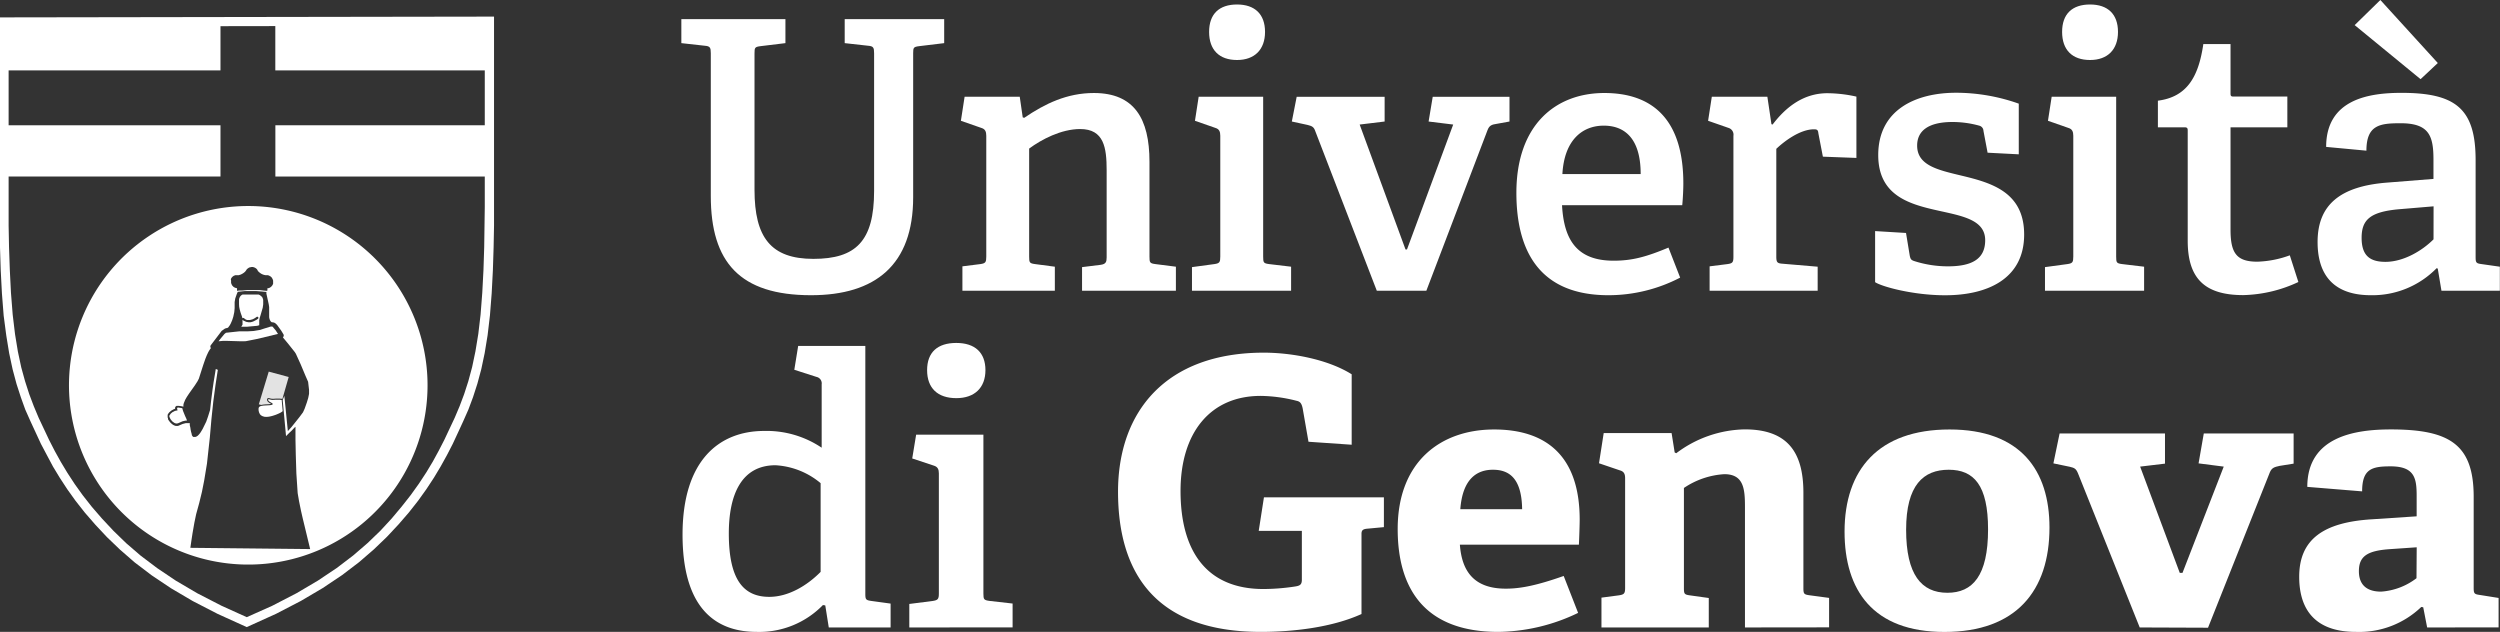 <svg xmlns="http://www.w3.org/2000/svg" viewBox="0 0 478.72 121"><rect x="0" y="0" width="478.72" height="121" fill="#333333" stroke="none"/><title>logo_orizzontale_WHITE</title><g id="Layer_2" data-name="Layer 2"><path d="M167.38,10.2c0-1.08-.14-1.36-1.14-1.44l-4.49-.5V3.66H180.8v4.6L176,8.84c-1.07.14-1.14.28-1.14,1.36V37.78c0,12.93-7.21,18.75-19.56,18.75-13.63,0-19.19-6.32-19.19-19V10.2c0-1.08-.14-1.36-1.14-1.44l-4.5-.5V3.66H150.4v4.6l-4.78.58c-1.07.14-1.14.28-1.14,1.36V36.35c0,9.12,3.14,13.22,11.27,13.22s11.63-3.38,11.63-13Z" style="fill:#fff"/><path d="M207.2,55.67V51.15l3.57-.44c1-.14,1.14-.57,1.14-1.43V32.61c0-4.31-.5-7.9-5.07-7.9-3.64,0-7.42,2-9.77,3.74V49.13c0,1.15.07,1.3,1.14,1.44l3.78.5v4.6h-17.7V51l3.43-.43c1-.14,1.14-.36,1.14-1.44V26c0-.79-.21-1.29-.93-1.5L184,23.13l.71-4.6h10.56l.57,3.95.29.08c4-2.73,8.21-4.75,13.34-4.75,7.71,0,10.64,4.89,10.64,13.15V49.13c0,1.15.07,1.3,1.14,1.44l3.92.5v4.6Z" style="fill:#fff"/><path d="M228.25,55.67V51.15l4.28-.58c1-.14,1.14-.36,1.14-1.44V26c0-.79-.21-1.29-.92-1.5l-3.93-1.37.71-4.6h12.35v30.6c0,1.15.07,1.3,1.14,1.44l4.21.5v4.6Zm8.63-44.18c-3.42,0-5.35-1.94-5.35-5.38S233.46.86,236.88.86s5.36,1.87,5.36,5.25S240.24,11.49,236.88,11.49Z" style="fill:#fff"/><path d="M263.64,55.67,251.87,25.14c-.29-.86-.64-1-1.5-1.22l-3-.65.93-4.74h16.84v4.74l-4.78.58,8.78,23.92h.28l8.85-23.92-4.71-.58.79-4.74h14.7v4.74l-2.43.44c-.93.14-1.43.28-1.78,1.22L273.13,55.67Z" style="fill:#fff"/><path d="M321.73,53.16A29.73,29.73,0,0,1,308,56.53c-13.27,0-17.63-8.55-17.63-19.61,0-13,7.5-19.11,16.84-19.11,9,0,15.13,4.82,15.13,17.32,0,.93-.07,2.8-.21,4.16H299.11C299.47,46,302,49.92,309,49.92c3.49,0,6.2-.71,10.49-2.51Zm-7.56-19.83c0-7-3.22-9.27-7.07-9.27-4.07,0-7.56,2.73-7.92,9.27Z" style="fill:#fff"/><path d="M327.37,55.67V51l3.42-.43c1-.14,1.14-.36,1.14-1.44V26a1.35,1.35,0,0,0-.92-1.5l-3.93-1.37.71-4.6h10.64l.78,5.25.22.07c2.35-3.09,5.7-6,10.49-6a26.18,26.18,0,0,1,5.56.65V30.24L349.06,30l-.86-4.45c-.07-.65-.21-.79-.85-.79-2.71,0-5.78,2.37-7.21,3.74V49.06c0,1.15.14,1.37,1.21,1.44l6.71.57v4.6Z" style="fill:#fff"/><path d="M380.6,29.24l-.79-4.17a1.06,1.06,0,0,0-.78-1,19.3,19.3,0,0,0-5.14-.71c-4.57,0-6.78,1.65-6.78,4.52,0,3.81,4,4.67,8.49,5.75,5.64,1.36,12,3.09,12,11.28,0,8.47-7,11.63-15.13,11.63-6.13,0-12.13-1.65-13.41-2.51V44.25l5.92.36.72,4.38c.14.58.21.79.85,1A21.1,21.1,0,0,0,373,51c4.43,0,7.14-1.29,7.14-5,0-4-4.57-4.67-9.35-5.75-5.42-1.22-11.13-2.95-11.13-10.56,0-8.69,7.21-11.93,14.91-11.93a36,36,0,0,1,12,2.09v9.7Z" style="fill:#fff"/><path d="M391.59,55.67V51.15l4.28-.58c1-.14,1.14-.36,1.14-1.44V26c0-.79-.21-1.29-.93-1.5l-3.92-1.37.71-4.6h12.35v30.6c0,1.15.07,1.3,1.14,1.44l4.21.5v4.6Zm8.63-44.18c-3.42,0-5.35-1.94-5.35-5.38S396.8.86,400.22.86s5.35,1.87,5.35,5.25S403.58,11.49,400.22,11.49Z" style="fill:#fff"/><path d="M440.11,54a26.09,26.09,0,0,1-10.56,2.51c-7.49,0-10.63-3.3-10.63-10.41v-21c0-.43,0-.72-.57-.72h-5.14v-5.1c5.56-.72,7.78-4.52,8.7-10.84h5.21v9.33c0,.51,0,.72.57.72H438v5.89H427.12V44c0,4.46,1.15,6.11,5.14,6.11a19.7,19.7,0,0,0,6.21-1.22Z" style="fill:#fff"/><path d="M467.51,55.67l-.71-4.24-.22-.07A17.18,17.18,0,0,1,454,56.53c-9,0-10.21-6.17-10.21-10.2,0-7.18,4.42-10.63,13.13-11.35l9.06-.72V30.6c0-4.52-.78-7-6.28-7-3.92,0-6.56.29-6.56,5.25l-7.71-.72c0-9.2,8.35-10.35,14.42-10.35,10.34,0,14.2,3,14.2,12.86V49.13c0,1.15.07,1.3,1.14,1.44l3.5.5v4.6Zm-4-40.51L450.89,4.81,455.81,0l11,12.07ZM466,39.51l-6.78.57c-5.35.51-7,2-7,5.46s1.64,4.6,4.57,4.6c3.49,0,7.06-2.16,9.2-4.31Z" style="fill:#fff"/><path d="M158.7,120.15l-.67-4.22-.45-.07A17,17,0,0,1,144.92,121c-8.56,0-14.22-5.28-14.22-18.63,0-14.21,7-19.85,15.64-19.85a18.9,18.9,0,0,1,11,3.21V73.6a1.27,1.27,0,0,0-1-1.43l-4.24-1.36.74-4.57H165.7v47.41c0,1.14.08,1.28,1.19,1.43l3.65.5v4.57Zm-1.56-27.63a14.71,14.71,0,0,0-8.64-3.43c-6.41,0-8.94,5.43-8.94,13.07,0,8.78,2.76,12.13,7.75,12.13,3.65,0,7.22-2.14,9.83-4.78Z" style="fill:#fff"/><path d="M174.12,120.15v-4.5l4.47-.57c1-.15,1.19-.36,1.19-1.43v-23c0-.79-.23-1.28-1-1.5l-4.1-1.36.75-4.56h12.88v30.41c0,1.14.08,1.28,1.19,1.43l4.4.5v4.57Zm9-43.91c-3.58,0-5.59-1.93-5.59-5.36s2-5.21,5.59-5.21,5.58,1.86,5.58,5.21S186.63,76.24,183.13,76.24Z" style="fill:#fff"/><path d="M261.9,101.23c-.89.07-1.19.28-1.19,1v15.35c-5.66,2.57-13.11,3.42-19.29,3.42-20.33,0-27.33-11.49-27.33-26.84S223.25,67.53,242,67.53c5.36,0,12.28,1.28,16.83,4.14V85.16l-8.27-.57-1.12-6.42c-.22-1-.52-1.29-1.19-1.43a28.71,28.71,0,0,0-6.85-.93c-9.61,0-15.34,7-15.34,18.21,0,11.78,5.21,18.77,15.86,18.77a40.92,40.92,0,0,0,6.18-.5c.82-.14,1.19-.35,1.19-1.28v-9.35h-8.26l1-6.43H265v5.71Z" style="fill:#fff"/><path d="M302.19,117.36A36,36,0,0,1,286.92,121c-14.37,0-19.28-8.56-19.28-19.7,0-12.92,8.26-19.06,18.46-19.06,9.83,0,16.39,4.92,16.39,17.27,0,.86-.08,3.36-.15,4.79H279.55c.37,5.07,2.68,8.42,8.79,8.42,2.9,0,6-.64,11.09-2.43ZM291.47,97.51c-.08-6-2.54-7.56-5.59-7.56s-5.81,1.71-6.25,7.56Z" style="fill:#fff"/><path d="M334.14,120.15V97.09c0-3.43-.22-6.29-3.95-6.29a15.44,15.44,0,0,0-7.74,2.64v19.14c0,1.14.07,1.28,1.19,1.43l3.57.5v5.64H306.66v-5.71L310,114c1-.15,1.19-.36,1.19-1.43v-21c0-.79-.22-1.29-1-1.5l-4-1.36.9-5.78h13l.59,3.71.3.15a22.4,22.4,0,0,1,13.11-4.57c8.12,0,11.24,4.28,11.24,12.13v18.21c0,1.14.08,1.28,1.2,1.43l3.72.5v5.64Z" style="fill:#fff"/><path d="M353.21,101.8c0-11.85,6.47-19.56,20.1-19.56s19.14,7.85,19.14,18.77c0,12.14-6.4,20-20.11,20S353.21,113,353.21,101.8Zm27.48-.43c0-8.43-2.69-11.42-7.53-11.42S365,92.87,365,101.44s2.91,12.07,7.9,12.07C377.71,113.51,380.69,110.29,380.69,101.37Z" style="fill:#fff"/><path d="M409.73,120.15,397.89,90.59c-.37-.86-.67-1-1.56-1.21l-3.13-.65L394.39,83h20.18v5.78l-4.76.57,7.59,20.35h.52l7.9-20.35L421,88.73,422,83h17.2v5.78l-2.68.43c-1,.22-1.49.36-1.86,1.21l-11.85,29.78Z" style="fill:#fff"/><path d="M464.77,120.15l-.75-3.86-.37-.07A17.17,17.17,0,0,1,451.14,121c-9.38,0-10.87-6.14-10.87-10.56,0-7.14,4.61-10.43,13.92-11l8.57-.57V94.94c0-3.35-.38-5.64-5-5.64-3.58,0-5.44.5-5.44,4.79l-10.5-.86c0-9.64,9.16-11,16-11,11.32,0,15.86,2.92,15.86,12.92v17.35c0,1.14.08,1.28,1.2,1.43l3.57.57v5.64Zm-2-15.35-5.07.35c-4.39.29-6,1.36-6,4.22s1.79,3.92,4.25,3.92a12.53,12.53,0,0,0,6.78-2.57Z" style="fill:#fff"/><rect x="0.77" y="3.66" width="93.39" height="30.14" style="fill:none"/><rect x="52.72" y="4.2" width="41.46" height="9.28" style="fill:#fff"/><polygon points="0.77 33.8 42.22 33.8 42.22 23.99 0.77 23.99 0.77 13.48 42.22 13.48 42.22 4.2 0.77 4.2 0.77 33.8" style="fill:#fff"/><polygon points="52.73 23.99 52.73 33.8 94.19 33.8 94.19 13.48 94.17 23.99 52.73 23.99" style="fill:#fff"/><rect x="42.22" y="3.66" width="10.51" height="0.54" style="fill:#e3e3e3"/><path d="M94.18,34.49V33.8H.77v.69l0,1.9v2.88l0,3.61L.87,47,1,51.38l.23,4.4L1.57,60,2,63.76l.55,3.39.65,3L4,73l.82,2.53.89,2.36.94,2.22,1,2.16,1,2.14,1.1,2.13,1.18,2.14,1.29,2.15L13.63,93l1.58,2.19L17,97.39l2,2.29L21.13,102l2.48,2.38,2.81,2.42,3.21,2.44,3.65,2.44,4.15,2.45,4.72,2.44L47.47,119l5.33-2.41,4.71-2.44,4.15-2.45,3.66-2.44,3.2-2.44,2.82-2.42L73.81,102,76,99.68l2-2.29,1.76-2.24L81.31,93l1.42-2.17L84,88.64l1.19-2.14,1.09-2.13,1-2.14,1-2.16,1-2.22.88-2.36L91,73l.74-2.76.65-3,.56-3.39L93.37,60l.33-4.19.23-4.4L94.08,47l.08-4.12,0-3.61V34.49ZM47.47,108.21A35.38,35.38,0,1,1,82.85,72.84,35.37,35.37,0,0,1,47.47,108.21Z" style="fill:none"/><path d="M47.25,120.08l-5.58-2.53-4.75-2.45-4.18-2.46-3.69-2.47-3.24-2.46L23,105.27l-2.51-2.41-2.22-2.37-2-2.3-1.78-2.26-1.59-2.22-1.44-2.2-1.31-2.16L9,87.19,7.84,85l-2-4.32-1-2.25L4,76.1l-.83-2.56-.75-2.8-.66-3.08-.56-3.43L.7,60.42.37,56.2.14,51.78,0,47.38l-.11-7.74V36.75l0-33.42,94.71-.15,0,33.57,0,6.5-.08,4.12-.14,4.39-.23,4.41-.33,4.2-.45,3.82-.56,3.42-.65,3.08-.75,2.79-.83,2.57-.89,2.38-1,2.26-1,2.17-1,2.15-1.11,2.15-1.19,2.15-1.3,2.17-1.44,2.19-1.59,2.22-1.78,2.26-2,2.31-2.21,2.36-2.5,2.4-2.84,2.45-3.23,2.46-3.69,2.47-4.19,2.47-4.74,2.46ZM1.65,5.08l0,31.67,0,6.48.08,4.11.15,4.36.22,4.38.33,4.17L2.88,64l.55,3.35.64,3L4.8,73l.8,2.48.87,2.3L7.4,80l2,4.24,1.08,2.11,1.17,2.11,1.27,2.11,1.4,2.14,1.55,2.16,1.73,2.2,1.94,2.24,2.16,2.31L24.15,104l2.76,2.38,3.16,2.39,3.6,2.42,4.1,2.41L42.43,116l4.82,2.18L52.13,116l4.66-2.41,4.1-2.42,3.6-2.41,3.15-2.4,2.76-2.38,2.43-2.34L75,99.29,76.92,97l1.73-2.2,1.55-2.16,1.4-2.13,1.27-2.11L84,86.33l1.08-2.1,2-4.25.93-2.2.87-2.31.8-2.48.73-2.71.63-3,.55-3.34.44-3.74.32-4.14.23-4.38.14-4.36.11-7.7V4.93Z" style="fill:#fff"/><polygon points="51.46 71.16 55.28 72.19 54.08 76.38 53.58 76.33 52.81 76.33 52.41 76.36 52.15 76.36 51.95 76.34 51.8 76.31 51.64 76.26 51.54 76.24 51.42 76.22 51.25 76.25 51.14 76.43 51.14 76.62 51.18 76.75 51.24 76.85 51.3 76.92 51.41 77.02 51.54 77.12 51.91 77.33 51.91 77.34 51.86 77.35 51.57 77.39 51.21 77.41 50.79 77.43 50.4 77.47 50 77.54 49.56 77.42 51.46 71.16" style="fill:#e3e3e3"/><polygon points="49.52 78.16 49.55 78.06 49.6 77.97 49.68 77.89 49.77 77.82 49.99 77.74 50.29 77.69 50.49 77.66 50.8 77.64 51.22 77.62 51.59 77.6 51.9 77.56 52.04 77.52 52.13 77.49 52.15 77.47 52.2 77.43 52.22 77.39 52.22 77.33 52.19 77.28 52.13 77.22 52.02 77.15 51.66 76.94 51.54 76.86 51.45 76.78 51.41 76.73 51.37 76.66 51.35 76.58 51.35 76.49 51.38 76.44 51.42 76.44 51.5 76.45 51.59 76.47 51.75 76.51 51.92 76.55 52.14 76.58 52.41 76.57 52.82 76.54 53.57 76.54 53.75 76.57 53.94 76.59 54.13 78.73 53.97 78.86 53.77 78.99 53.6 79.08 53.28 79.23 53.02 79.34 52.77 79.44 52.41 79.56 52.08 79.66 51.65 79.76 51.32 79.81 50.96 79.83 50.6 79.8 50.21 79.67 49.94 79.5 49.77 79.31 49.62 79 49.56 78.8 49.51 78.53 49.51 78.28 49.52 78.16" style="fill:#fff"/><polygon points="44.3 54.59 44.57 54.89 44.87 55.07 45.27 55.18 45.28 55.41 45.31 55.53 45.35 55.62 45.39 55.67 45.47 55.7 45.76 55.64 46.42 55.59 47.27 55.51 48.16 55.52 49.09 55.52 49.66 55.57 50.38 55.66 50.94 55.71 51.05 55.69 51.11 55.58 51.15 55.41 51.17 55.29 51.17 55.19 51.2 55.17 51.37 55.14 51.58 55.06 51.8 54.94 51.98 54.78 52.16 54.55 52.28 54.28 52.34 53.93 52.32 53.68 52.24 53.43 52.08 53.13 51.88 52.92 51.52 52.71 51.3 52.65 50.9 52.63 50.58 52.57 50.35 52.49 50.12 52.38 49.79 52.18 49.38 51.8 49.36 51.74 49.22 51.51 49.05 51.34 48.8 51.17 48.45 51.06 48.17 51.04 47.77 51.12 47.61 51.2 47.35 51.39 47.28 51.45 47.09 51.74 46.91 51.96 46.68 52.16 46.39 52.34 46.09 52.49 45.7 52.6 45.3 52.63 45.05 52.67 44.77 52.78 44.55 52.93 44.33 53.17 44.2 53.42 44.11 53.74 44.13 54.17 44.3 54.59" style="fill:none"/><path d="M58,99.18l-.32-1.4L57.27,96,57,94.43l-.23-3.77-.11-3.52-.06-2.89,0-1.87v-.66l-.21.18-.54.58-.46.43-.6.6-.64-6.92.32-.78.67,6.74.7-.78,1-1.25.57-.72.63-.85.31-.68.42-1.18.27-.89.16-.79,0-.74L59,73.11l-.45-1.28-.92-2.19-.91-2-.2-.31-1.28-1.61-1-1.21a.52.52,0,0,0,.12-.17.45.45,0,0,0,0-.39l-.43-.71-.81-1.12-.27-.26-.16-.11-.16-.08L52,61.65l0,0-.18-.17-.13-.23L51.55,61l-.06-.29v-.44l0-.21,0-.24,0-.21v-.54l0-.31-.08-.53-.22-1L51,56.16l0-.31-.78-.08L49,55.68l-1.1,0-.5,0-.64,0-.68.07-.65.07-.19.46-.28.8-.12.69,0,.67V59l-.07.77-.19.89-.21.65-.27.63-.19.35-.34.46-.57.16-.64.45L40.31,66a.44.44,0,0,0,0,.58l0,0-.16.21-.23.36-.17.32-.25.54-.25.62-.41,1.18L38.56,71l-.49,1.38-.26.51-.51.79-.61.86-.49.69-.43.65-.31.54-.27.65-.08.31,0,.26v.11l-.48-.1-.39-.05h-.15l-.16,0-.13,0-.19.14-.09.17,0,.24v0l-.27.1-.43.24-.39.32-.21.26-.13.23,0,.07,0,.19,0,.23.07.2,0,.15.08.16.33.45.36.34.22.15.19.1.3.1.25,0,.18,0,.9-.38.61-.16.47,0,.28,0,0,.09v.31l.11.47.05.36.08.41.14.5,0,.13.1.18.08.1.11.1.11,0,.16,0,.12,0,.18-.06.11-.06.13-.08.09-.08.18-.18.23-.28.23-.36.27-.46.18-.37.45-1.07.35-1,.39-1.25.18-1.65.29-2.27.2-1.37.42-2.55.39.17-.44,2.88-.43,3.21-.36,3.42-.3,3.45-.55,5L39.1,92l-.43,2.15-.52,2.13-.59,2.15-.34,1.63-.35,2-.22,1.43-.2,1.38,23,.2-1-4.14ZM35.48,80.55l-.52.11-.87.39-.23,0h-.17L33.47,81,33.34,81,33,80.68l-.33-.41-.2-.43,0-.17v-.06l.28-.41.32-.27.49-.25.49-.1-.06-.23,0-.19,0-.07.15-.06.81.13.15.53.39,1,.23.5.14.37ZM45.75,57.64l0-.27.06-.2.09-.2.07-.11.08-.11.08-.08.09-.07.09-.06.11-.06.13,0,.11,0,.24,0h.42l.37,0h.68l.31,0h.46l.2,0,.16,0,.2.09.14.09.14.13.12.16.14.31.07.26,0,.41,0,.45-.09.63-.42,1.45-.16.5-.09.45,0,.34V62l0,.25,0,.09-.4.11-1.87.17H46.2l.24-.39,0-.35v-.49l0-.2a.22.22,0,0,0,0,.11l.29.22.05,0,.37.17.46.08.33,0,.28-.06.25-.08.59-.3.33-.22a.22.22,0,0,0,.06-.3.22.22,0,0,0-.31-.06l-.31.21-.3.17-.21.09-.43.11-.26,0-.22,0-.12,0-.25-.1-.31-.23a.22.22,0,0,0-.31,0,.2.2,0,0,0,0,.13l0-.15-.11-.38-.16-.44L46,59.76l-.14-.51-.1-.5,0-.4,0-.49Zm3.61,7.24L47,65.34h-1l-2.73-.08h-.61l-.86.08.29-.4L43,64l.3-.24,2.6-.28h1.52l1.17-.07,1.26-.21.72-.24,1.26-.39h.31l.09,0,.59.7.44.68Z" style="fill:none"/><polygon points="52.2 62.56 52.11 62.53 52.07 62.53 52 62.53 51.8 62.54 50.54 62.93 49.82 63.17 48.56 63.38 47.39 63.45 45.87 63.44 43.27 63.72 42.97 63.96 42.15 64.95 41.86 65.35 42.72 65.27 43.33 65.27 46.06 65.35 47.04 65.34 49.36 64.88 53.23 63.94 52.79 63.26 52.2 62.56" style="fill:#fff"/><path d="M45.8,58.75l.1.5.14.51.11.34.16.44.11.38,0,.15a.2.2,0,0,1,0-.13.22.22,0,0,1,.31,0l.31.23.25.1.12,0,.22,0,.26,0,.43-.11.21-.09.3-.17.31-.21a.22.22,0,0,1,.31.06.22.22,0,0,1-.06.3l-.33.22-.59.3-.25.08-.28.06-.33,0-.46-.08-.37-.17-.05,0-.29-.22a.22.22,0,0,1,0-.11l0,.2v.49l0,.35-.24.39h1.17l1.87-.17.4-.11,0-.09,0-.25v-.28l0-.34.09-.45.16-.5.42-1.45.09-.63,0-.45,0-.41-.07-.26-.14-.31L50,56.71l-.14-.13-.14-.09-.2-.09-.16,0-.2,0h-.46l-.31,0h-.68l-.37,0h-.42l-.24,0-.11,0-.13,0-.11.06-.09.06-.09.07-.08.08-.08.11-.07.11-.09.2-.06.2,0,.27,0,.22,0,.49Z" style="fill:#fff"/><path d="M47.55,39.45A34.33,34.33,0,1,0,81.87,73.78,34.33,34.33,0,0,0,47.55,39.45Zm-3.35,14,.13-.25.22-.24.22-.15.28-.11.25,0,.4,0,.39-.12.3-.15.29-.19.23-.19.18-.22.19-.29.07-.06.26-.19.16-.08.4-.08.28,0,.35.12.25.16.17.17.14.23,0,.07.41.37.33.21.23.1.23.08.32.06.4,0,.22.06.36.21.2.21.16.3.08.25v.25l0,.35-.12.27-.18.23-.18.16-.22.13-.21.07-.18,0,0,0v.1l0,.12,0,.17-.06.11-.11,0-.56-.05-.72-.09-.57,0H47.27l-.84.08-.67,0-.29.06-.08,0,0-.05,0-.09,0-.12v-.23l-.4-.11-.3-.18-.27-.3-.17-.42,0-.43ZM36.45,104.9l.2-1.38.22-1.43.35-2,.34-1.63.59-2.15.52-2.13L39.1,92l.53-3.22.55-5,.3-3.45.36-3.42.43-3.21.44-2.88-.39-.17-.42,2.55-.2,1.37-.29,2.27-.18,1.65-.39,1.25-.35,1L39,81.74l-.18.37-.27.46-.23.36-.23.28-.18.18-.09.08-.13.08-.11.06-.18.06-.12,0-.16,0-.11,0-.11-.1-.08-.1-.1-.18,0-.13-.14-.5-.08-.41-.05-.36-.11-.47v-.31l0-.09-.28,0-.47,0-.61.16-.9.38-.18,0-.25,0-.3-.1-.19-.1-.22-.15-.36-.34-.33-.45-.08-.16,0-.15-.07-.2,0-.23,0-.19,0-.07.13-.23.21-.26.39-.32.43-.24.27-.1v0l0-.24.09-.17.19-.14.13,0,.16,0h.15l.39.05.48.1v-.11l0-.26.08-.31.27-.65.31-.54.43-.65.49-.69.61-.86.51-.79.26-.51L38.56,71l.36-1.12.41-1.18.25-.62.25-.54.17-.32.23-.36.16-.21,0,0a.44.44,0,0,1,0-.58l2.06-2.71.64-.45.57-.16.34-.46.19-.35.27-.63.21-.65.19-.89.07-.77v-.5l0-.67.12-.69.28-.8.19-.46.65-.07.68-.07.64,0,.5,0,1.1,0,1.14.09.78.08,0,.31.23,1.05.22,1,.08.53,0,.31v.54l0,.21,0,.24,0,.21v.44l.06.29.09.25.13.23.18.17,0,0,.46.07.16.08.16.11.27.26.81,1.12.43.71a.45.45,0,0,1,0,.39.52.52,0,0,1-.12.17l1,1.21,1.28,1.61.2.31.91,2,.92,2.19L59,73.11l.18,1.56,0,.74-.16.79-.27.89-.42,1.18-.31.68-.63.85-.57.72-1,1.25-.7.78-.67-6.74-.32.78.64,6.92.6-.6.46-.43.54-.58.21-.18v.66l0,1.87.06,2.89.11,3.52L57,94.43,57.27,96l.37,1.82.32,1.4.43,1.78,1,4.14Z" style="fill:#fff"/><polygon points="35.44 79.65 35.05 78.69 34.9 78.16 34.09 78.03 33.94 78.09 33.91 78.16 33.94 78.35 34 78.58 33.51 78.68 33.02 78.93 32.7 79.2 32.42 79.61 32.42 79.63 32.42 79.67 32.45 79.84 32.65 80.27 32.98 80.68 33.34 80.95 33.47 81.02 33.69 81.09 33.86 81.1 34.09 81.05 34.96 80.67 35.48 80.55 35.81 80.52 35.67 80.15 35.44 79.65" style="fill:#fff"/></g></svg>